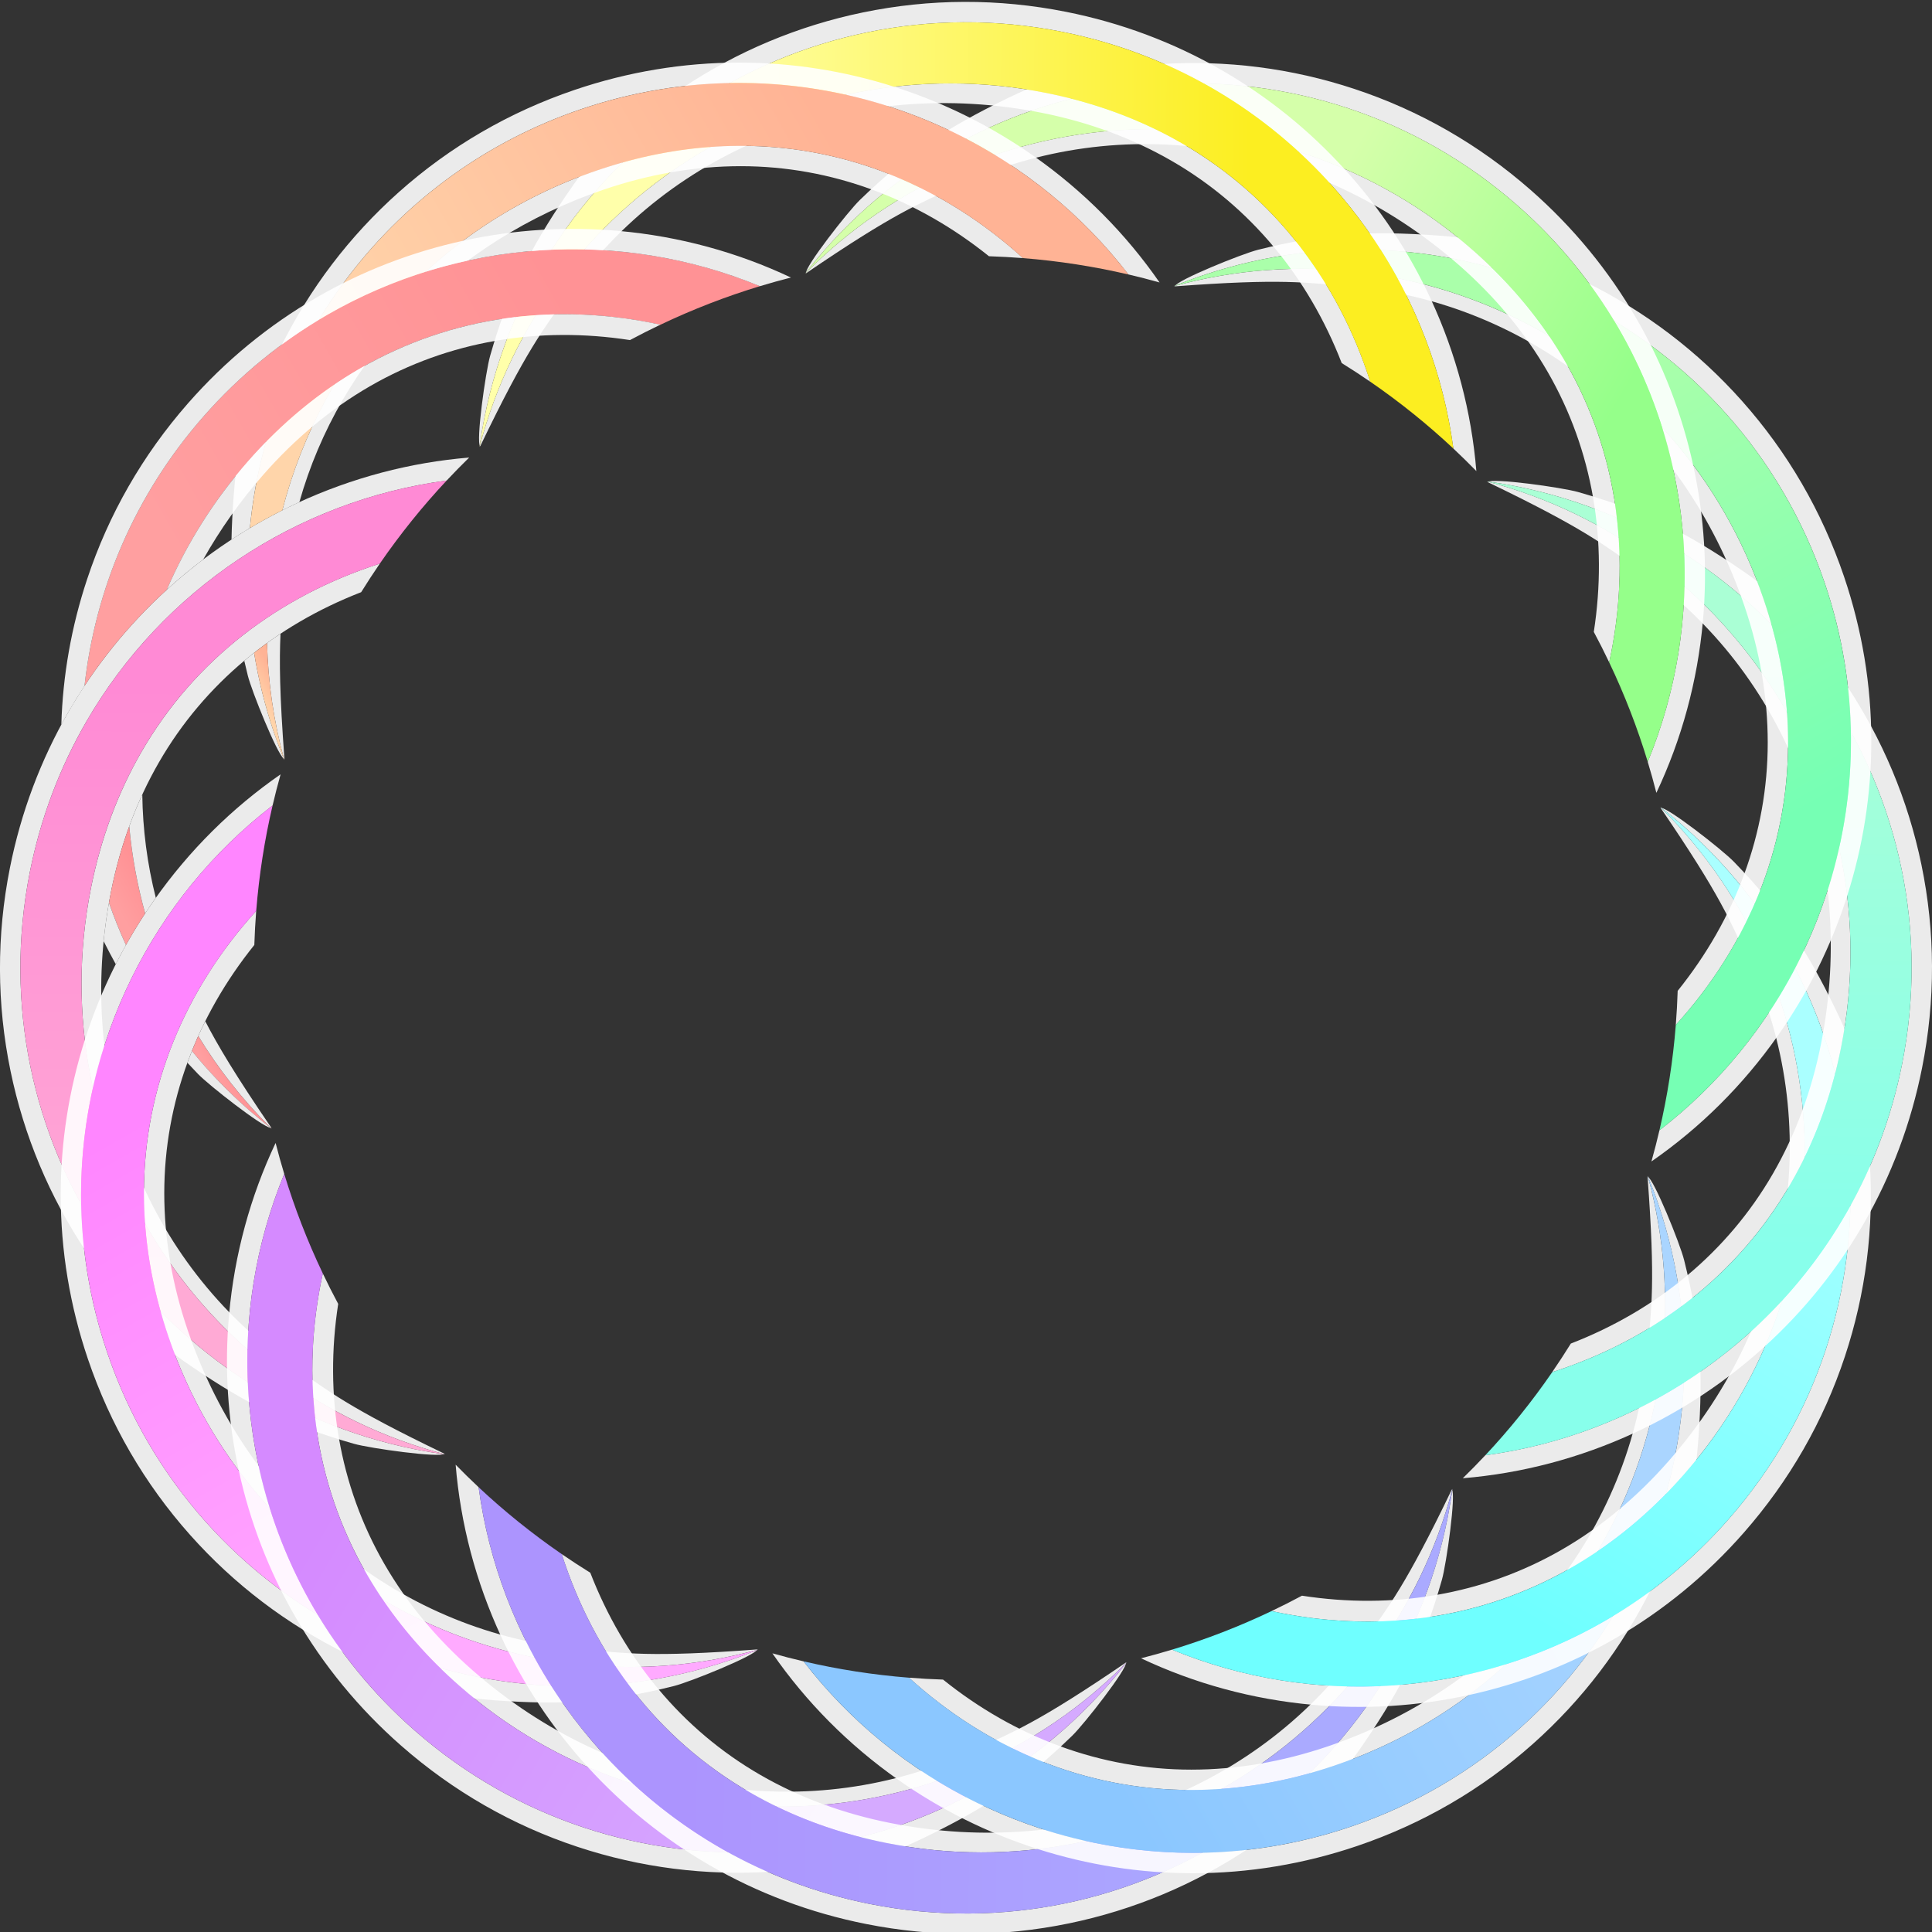 <?xml version="1.0" encoding="utf-8"?>
<!-- Generator: Adobe Illustrator 23.0.3, SVG Export Plug-In . SVG Version: 6.00 Build 0)  -->
<svg version="1.1" id="レイヤー_1" xmlns="http://www.w3.org/2000/svg" xmlns:xlink="http://www.w3.org/1999/xlink" x="0px"
	 y="0px" viewBox="0 0 800 800" style="enable-background:new 0 0 800 800;" xml:space="preserve">
<rect x="0" y="0" width="800" height="800" fill="#333333" stroke="none"/>
<style type="text/css">
	.st0{fill:#FFFFFF;fill-opacity:0.9;}
	.st1{fill:url(#SVGID_1_);}
	.st2{fill:url(#SVGID_2_);}
	.st3{fill:url(#SVGID_3_);}
	.st4{fill:url(#SVGID_4_);}
	.st5{fill:url(#SVGID_5_);}
	.st6{fill:url(#SVGID_6_);}
	.st7{fill:url(#SVGID_7_);}
	.st8{fill:url(#SVGID_8_);}
	.st9{fill:url(#SVGID_9_);}
	.st10{fill:url(#SVGID_10_);}
	.st11{fill:#FFFFFF;}
	.st12{fill:url(#SVGID_11_);}
	.st13{fill:url(#SVGID_12_);}
	.st14{fill:url(#SVGID_13_);}
	.st15{fill:url(#SVGID_14_);}
	.st16{fill:url(#SVGID_15_);}
</style>
<g>
	<g>
		<path class="st0" d="M184.04,601.96c-40.35-19.41-47.97-25.94-62.74-36.22c-61.36-42.73-90.74-119.05-75.36-196.37
			c3.88-19.52,10.58-37.62,19.92-53.79c18.8-32.57,48.2-56.61,83.69-70.37c2.5-4.03,5.08-7.97,7.73-11.84
			c-41.62,13.32-76.66,39.78-98.72,77.99c-9.58,16.6-16.72,35.43-20.89,56.36C16.73,473.01,81.83,575.41,184.32,602.22
			c-4.02-0.55-8.05-1.22-12.08-2.02C62.04,578.29-9.53,471.19,12.38,360.99c4.47-22.46,12.46-43.3,23.31-62.08
			c31.47-54.5,86.89-91.59,149.26-99.93c3.05-3.25,6.16-6.43,9.33-9.52c-24.45,2.02-48.46,8.33-71.19,18.85
			c-19.66,9.1-37.76,21.1-53.79,35.67c-16.22,14.74-29.99,31.81-40.91,50.71c0,0-0.01,0.01-0.01,0.01
			c-11.55,20.01-19.72,41.76-24.27,64.64c-5.58,28.05-5.49,56.36,0.25,84.14c5.55,26.83,16.11,52.03,31.39,74.9
			c15.29,22.88,20.97,32.1,43.63,47.49c23.47,15.93,40.43,24.32,67.15,31.96C153.22,599.74,182.23,603.78,184.04,601.96z"/>
		
			<linearGradient id="SVGID_1_" gradientUnits="userSpaceOnUse" x1="-1595.493" y1="-795.149" x2="-1379.377" y2="-917.809" gradientTransform="matrix(0.5 -0.866 0.866 0.5 1582.514 -451.785)">
			<stop  offset="0" style="stop-color:#FFAAD5"/>
			<stop  offset="1" style="stop-color:#FF8AD5"/>
		</linearGradient>
		<path class="st1" d="M184.32,602.22C81.83,575.41,16.73,473.01,37.67,367.73c13.74-69.08,59.89-115.22,119.59-134.33
			c8.47-12.31,17.74-23.8,27.7-34.43c-83.87,11.2-155.15,74.4-172.58,162.02c-21.92,110.2,49.65,217.3,159.85,239.22
			C176.27,601.01,180.3,601.67,184.32,602.22z"/>
	</g>
	<g>
		<path class="st0" d="M313.56,682.99c-44.65,3.37-54.51,1.52-72.45,0C166.61,676.67,103,625.26,77.66,550.62
			c-6.4-18.85-9.64-37.87-9.64-56.54c0-37.61,13.44-73.13,37.29-102.79c0.15-4.73,0.41-9.44,0.78-14.12
			c-29.38,32.35-46.5,72.78-46.5,116.9c0,19.17,3.23,39.05,10.09,59.25c34.51,101.64,142.08,157.78,244.25,129.75
			c-3.76,1.53-7.58,2.97-11.47,4.29C196.07,723.49,80.54,666.52,44.42,560.13c-7.36-21.68-10.86-43.73-10.85-65.42
			c0-62.94,29.45-122.76,79.3-161.17c1.01-4.34,2.12-8.64,3.32-12.91c-20.17,13.98-37.8,31.45-52.23,51.92
			c-12.48,17.71-22.15,37.15-28.75,57.79c-6.68,20.88-10.07,42.54-10.07,64.37c0,0,0,0.02,0,0.02c0,23.11,3.8,46.02,11.3,68.11
			c9.19,27.08,23.42,51.55,42.28,72.74c18.22,20.46,39.96,37,64.64,49.17c24.68,12.17,34.21,17.31,61.53,19.31
			c28.29,2.06,47.18,0.84,74.13-5.9C285.76,696.47,312.9,685.47,313.56,682.99z"/>
		
			<linearGradient id="SVGID_2_" gradientUnits="userSpaceOnUse" x1="-1863.063" y1="-1793.736" x2="-1646.948" y2="-1916.397" gradientTransform="matrix(4.489700e-11 -1 1 4.489700e-11 1996.39 -1196.39)">
			<stop  offset="0" style="stop-color:#FFAAFF"/>
			<stop  offset="1" style="stop-color:#FF86FF"/>
		</linearGradient>
		<path class="st2" d="M313.93,683.08C211.77,711.1,104.19,654.96,69.69,553.33c-22.64-66.7-5.74-129.73,36.4-176.13
			c1.18-14.89,3.46-29.48,6.78-43.67c-67.03,51.64-97.17,142-68.45,226.6c36.12,106.39,151.65,163.36,258.05,127.24
			C306.36,686.05,310.17,684.61,313.93,683.08z"/>
	</g>
	<g>
		<path class="st0" d="M466.24,688.41c-36.98,25.24-46.44,28.57-62.74,36.22c-67.69,31.78-148.47,19.06-207.74-32.92
			c-14.96-13.12-27.29-27.97-36.62-44.14c-18.8-32.57-24.92-70.05-19.1-107.66c-2.24-4.18-4.37-8.38-6.38-12.62
			c-9.27,42.71-3.88,86.28,18.19,124.49c9.59,16.6,22.32,32.2,38.36,46.27c80.7,70.77,201.94,65.6,276.4-9.76
			c-2.49,3.2-5.08,6.36-7.79,9.45c-74.08,84.48-202.62,92.91-287.1,18.83c-17.22-15.1-31.27-32.44-42.11-51.23
			c-31.46-54.51-35.88-121.04-11.91-179.23c-1.29-4.26-2.49-8.55-3.58-12.84c-10.48,22.19-17.01,46.14-19.27,71.07
			c-1.95,21.58-0.61,43.25,3.99,64.42c4.66,21.42,12.55,41.87,23.47,60.78c0,0,0.01,0.01,0.01,0.01
			c11.55,20.01,26.31,37.96,43.84,53.34c21.5,18.86,46.06,32.94,72.99,41.85c26.01,8.61,53.11,12.06,80.57,10.26
			c27.45-1.8,38.28-2.11,62.94-14.04c25.53-12.36,41.28-22.86,61.25-42.17C448.91,713.98,466.92,690.88,466.24,688.41z"/>
		
			<linearGradient id="SVGID_3_" gradientUnits="userSpaceOnUse" x1="-1595.493" y1="-2792.323" x2="-1379.377" y2="-2914.984" gradientTransform="matrix(-0.5 -0.866 0.866 -0.5 1982.514 -2048.175)">
			<stop  offset="0" style="stop-color:#D5AAFF"/>
			<stop  offset="1" style="stop-color:#D58AFF"/>
		</linearGradient>
		<path class="st3" d="M466.61,688.29c-74.46,75.35-195.7,80.52-276.4,9.76c-52.96-46.44-69.84-109.48-56.54-170.74
			c-6.43-13.49-11.74-27.26-15.97-41.2c-32.23,78.24-13.15,171.56,54.02,230.46c84.48,74.08,213.02,65.65,287.1-18.83
			C461.53,694.65,464.12,691.49,466.61,688.29z"/>
	</g>
	<g>
		<path class="st0" d="M601.18,616.75c-19.41,40.35-25.94,47.97-36.22,62.74c-42.73,61.36-119.05,90.74-196.37,75.36
			c-19.52-3.88-37.62-10.58-53.79-19.92c-32.57-18.8-56.61-48.2-70.37-83.69c-4.03-2.5-7.97-5.08-11.84-7.73
			c13.32,41.62,39.78,76.66,77.99,98.72c16.6,9.58,35.43,16.72,56.36,20.89c105.27,20.94,207.68-44.16,234.49-146.65
			c-0.55,4.02-1.22,8.05-2.02,12.08C577.5,738.75,470.4,810.32,360.2,788.4c-22.46-4.47-43.3-12.46-62.08-23.31
			c-54.5-31.47-91.59-86.89-99.93-149.26c-3.25-3.05-6.43-6.16-9.52-9.33c2.02,24.45,8.33,48.46,18.85,71.19
			c9.1,19.66,21.1,37.76,35.67,53.79c14.74,16.22,31.81,29.99,50.71,40.91c0,0,0.01,0.01,0.01,0.01
			c20.01,11.55,41.76,19.72,64.64,24.27c28.05,5.58,56.36,5.49,84.14-0.25c26.83-5.55,52.03-16.11,74.9-31.39
			c22.88-15.29,32.1-20.97,47.49-43.63c15.93-23.47,24.32-40.43,31.96-67.15C598.95,647.56,603,618.56,601.18,616.75z"/>
		
			<linearGradient id="SVGID_4_" gradientUnits="userSpaceOnUse" x1="-864.476" y1="-3523.34" x2="-648.361" y2="-3646.001" gradientTransform="matrix(-0.866 -0.5 0.5 -0.866 1544.605 -2778.904)">
			<stop  offset="0" style="stop-color:#AAAAFF"/>
			<stop  offset="1" style="stop-color:#AC94FE"/>
		</linearGradient>
		<path class="st4" d="M601.44,616.47c-26.81,102.49-129.22,167.58-234.49,146.65c-69.08-13.74-115.22-59.89-134.33-119.59
			c-12.31-8.47-23.8-17.74-34.43-27.7c11.2,83.87,74.4,155.15,162.02,172.58c110.2,21.92,217.3-49.65,239.22-159.85
			C600.22,624.51,600.88,620.49,601.44,616.47z"/>
	</g>
	<g>
		<path class="st0" d="M682.21,487.23c3.37,44.65,1.52,54.51,0,72.45c-6.32,74.51-57.73,138.11-132.38,163.45
			c-18.85,6.4-37.87,9.64-56.54,9.64c-37.61,0-73.13-13.44-102.79-37.29c-4.73-0.15-9.44-0.41-14.12-0.78
			c32.35,29.38,72.78,46.5,116.9,46.5c19.17,0,39.05-3.23,59.25-10.09c101.64-34.51,157.78-142.08,129.75-244.25
			c1.53,3.76,2.97,7.58,4.29,11.47c36.12,106.39-20.85,221.93-127.24,258.05c-21.68,7.36-43.73,10.86-65.42,10.85
			c-62.94,0-122.76-29.45-161.17-79.3c-4.34-1.01-8.64-2.12-12.91-3.32c13.98,20.17,31.45,37.8,51.92,52.23
			c17.71,12.48,37.15,22.15,57.79,28.75c20.88,6.68,42.54,10.07,64.37,10.07c0,0,0.02,0,0.02,0c23.11,0,46.02-3.8,68.11-11.3
			c27.08-9.19,51.55-23.42,72.74-42.28c20.46-18.22,37-39.96,49.17-64.64c12.17-24.68,17.31-34.21,19.31-61.53
			c2.06-28.29,0.84-47.18-5.9-74.13C695.69,515.02,684.69,487.88,682.21,487.23z"/>
		
			<linearGradient id="SVGID_5_" gradientUnits="userSpaceOnUse" x1="134.111" y1="-3790.911" x2="350.227" y2="-3913.571" gradientTransform="matrix(-1 0 0 -1 800 -3192.78)">
			<stop  offset="0" style="stop-color:#AAD5FF"/>
			<stop  offset="1" style="stop-color:#8BC7FF"/>
		</linearGradient>
		<path class="st5" d="M682.29,486.85c28.03,102.16-28.11,209.74-129.75,244.25c-66.7,22.64-129.73,5.74-176.13-36.4
			c-14.89-1.18-29.48-3.46-43.67-6.78c51.64,67.03,142,97.17,226.6,68.45c106.39-36.12,163.36-151.65,127.24-258.05
			C685.26,494.43,683.82,490.61,682.29,486.85z"/>
	</g>
	<g>
		<path class="st0" d="M687.62,334.54c25.24,36.98,28.57,46.44,36.22,62.74c31.78,67.69,19.06,148.47-32.92,207.74
			c-13.12,14.96-27.97,27.29-44.14,36.62c-32.57,18.8-70.05,24.92-107.66,19.1c-4.18,2.24-8.38,4.37-12.62,6.38
			c42.71,9.27,86.28,3.88,124.49-18.19c16.6-9.59,32.2-22.32,46.27-38.36c70.77-80.7,65.6-201.94-9.76-276.4
			c3.2,2.49,6.36,5.08,9.45,7.79c84.48,74.08,92.91,202.62,18.83,287.1c-15.1,17.22-32.44,31.27-51.23,42.11
			c-54.51,31.46-121.04,35.88-179.23,11.91c-4.26,1.29-8.55,2.49-12.84,3.58c22.19,10.48,46.14,17.01,71.07,19.27
			c21.58,1.95,43.25,0.61,64.42-3.99c21.42-4.66,41.87-12.55,60.78-23.47c0,0,0.01-0.01,0.01-0.01
			c20.01-11.55,37.96-26.31,53.34-43.84c18.86-21.5,32.94-46.06,41.85-72.99c8.61-26.01,12.06-53.11,10.26-80.57
			c-1.8-27.45-2.11-38.28-14.04-62.94c-12.36-25.53-22.86-41.28-42.17-61.25C713.19,351.88,690.1,333.87,687.62,334.54z"/>
		
			<linearGradient id="SVGID_6_" gradientUnits="userSpaceOnUse" x1="1132.698" y1="-3523.34" x2="1348.814" y2="-3646.001" gradientTransform="matrix(-0.866 0.5 -0.5 -0.866 -51.785 -3178.904)">
			<stop  offset="0" style="stop-color:#AAFFFF"/>
			<stop  offset="1" style="stop-color:#6FFFFF"/>
		</linearGradient>
		<path class="st6" d="M687.5,334.18c75.35,74.46,80.52,195.7,9.76,276.4c-46.44,52.96-109.48,69.84-170.74,56.54
			c-13.49,6.43-27.26,11.74-41.2,15.97c78.24,32.23,171.56,13.15,230.46-54.02c74.08-84.48,65.65-213.02-18.83-287.1
			C693.87,339.25,690.71,336.67,687.5,334.18z"/>
	</g>
	<g>
		<path class="st0" d="M615.96,199.6c40.35,19.41,47.97,25.94,62.74,36.22c61.36,42.73,90.74,119.05,75.36,196.36
			c-3.88,19.52-10.58,37.62-19.92,53.79c-18.8,32.57-48.2,56.61-83.69,70.37c-2.5,4.03-5.08,7.97-7.73,11.84
			c41.62-13.32,76.66-39.78,98.72-77.99c9.58-16.6,16.72-35.43,20.89-56.36c20.94-105.27-44.16-207.68-146.65-234.49
			c4.02,0.55,8.05,1.22,12.08,2.02c110.2,21.92,181.77,129.02,159.85,239.22c-4.47,22.46-12.46,43.3-23.31,62.08
			c-31.47,54.5-86.89,91.59-149.26,99.93c-3.05,3.25-6.16,6.43-9.33,9.52c24.45-2.02,48.46-8.33,71.19-18.85
			c19.66-9.1,37.76-21.1,53.79-35.67c16.22-14.74,29.99-31.81,40.91-50.71c0,0,0.01-0.01,0.01-0.01
			c11.55-20.01,19.72-41.76,24.27-64.64c5.58-28.05,5.49-56.36-0.25-84.14c-5.55-26.83-16.11-52.03-31.39-74.9
			c-15.29-22.88-20.97-32.1-43.63-47.49c-23.47-15.93-40.43-24.32-67.15-31.96C646.78,201.83,617.77,197.78,615.96,199.6z"/>
		
			<linearGradient id="SVGID_7_" gradientUnits="userSpaceOnUse" x1="1863.715" y1="-2792.323" x2="2079.831" y2="-2914.984" gradientTransform="matrix(-0.5 0.866 -0.866 -0.5 -782.514 -2740.995)">
			<stop  offset="0" style="stop-color:#AAFFD5"/>
			<stop  offset="1" style="stop-color:#88FFEB"/>
		</linearGradient>
		<path class="st7" d="M615.68,199.35c102.49,26.81,167.58,129.22,146.65,234.49c-13.74,69.08-59.89,115.22-119.59,134.33
			c-8.47,12.31-17.74,23.8-27.7,34.43c83.87-11.2,155.15-74.4,172.58-162.02c21.92-110.2-49.65-217.3-159.85-239.22
			C623.73,200.56,619.7,199.9,615.68,199.35z"/>
	</g>
	<g>
		<path class="st0" d="M486.44,118.58c44.65-3.37,54.51-1.52,72.45,0c74.51,6.32,138.11,57.73,163.45,132.38
			c6.4,18.85,9.64,37.87,9.64,56.54c0,37.61-13.44,73.13-37.29,102.79c-0.15,4.73-0.41,9.44-0.78,14.12
			c29.38-32.35,46.5-72.78,46.5-116.9c0-19.17-3.23-39.05-10.09-59.25C695.81,146.61,588.23,90.47,486.07,118.49
			c3.76-1.53,7.58-2.97,11.47-4.29c106.39-36.12,221.93,20.85,258.05,127.24c7.36,21.68,10.86,43.73,10.85,65.42
			c0,62.94-29.45,122.76-79.3,161.17c-1.01,4.34-2.12,8.64-3.32,12.91c20.17-13.98,37.8-31.45,52.23-51.92
			c12.48-17.71,22.15-37.15,28.75-57.79c6.68-20.88,10.07-42.54,10.07-64.37c0,0,0-0.02,0-0.02c0-23.11-3.8-46.02-11.3-68.11
			c-9.19-27.08-23.42-51.55-42.28-72.74c-18.22-20.46-39.96-37-64.64-49.17c-24.68-12.17-34.21-17.31-61.53-19.31
			c-28.29-2.06-47.18-0.84-74.13,5.9C514.24,105.1,487.1,116.1,486.44,118.58z"/>
		
			<linearGradient id="SVGID_8_" gradientUnits="userSpaceOnUse" x1="2131.285" y1="-1793.736" x2="2347.401" y2="-1916.397" gradientTransform="matrix(-4.489700e-11 1 -1 -4.489700e-11 -1196.39 -1996.39)">
			<stop  offset="0.216" style="stop-color:#AAFFAA"/>
			<stop  offset="1" style="stop-color:#76FFB4"/>
		</linearGradient>
		<path class="st8" d="M486.07,118.49c102.16-28.03,209.74,28.11,244.25,129.75c22.64,66.7,5.74,129.73-36.4,176.13
			c-1.18,14.89-3.46,29.48-6.78,43.67c67.03-51.64,97.17-142,68.45-226.6C719.46,135.05,603.93,78.08,497.54,114.2
			C493.64,115.52,489.83,116.96,486.07,118.49z"/>
	</g>
	<g>
		<path class="st0" d="M333.76,113.16c36.98-25.24,46.44-28.57,62.74-36.22c67.69-31.78,148.47-19.06,207.74,32.92
			c14.96,13.12,27.29,27.97,36.62,44.14c18.8,32.57,24.92,70.05,19.1,107.66c2.24,4.18,4.37,8.38,6.38,12.62
			c9.27-42.71,3.88-86.28-18.19-124.49c-9.59-16.6-22.32-32.2-38.36-46.27c-80.7-70.77-201.94-65.6-276.4,9.76
			c2.49-3.2,5.08-6.36,7.79-9.45C415.26,19.35,543.8,10.92,628.27,85c17.22,15.1,31.27,32.44,42.11,51.23
			c31.46,54.51,35.88,121.04,11.91,179.23c1.29,4.26,2.49,8.55,3.58,12.84c10.48-22.19,17.01-46.14,19.27-71.07
			c1.95-21.58,0.61-43.25-3.99-64.42c-4.66-21.42-12.55-41.87-23.47-60.78c0,0-0.01-0.01-0.01-0.01
			c-11.55-20.01-26.31-37.96-43.84-53.34c-21.5-18.86-46.06-32.94-72.99-41.85c-26.01-8.61-53.11-12.06-80.57-10.26
			c-27.45,1.8-38.28,2.11-62.94,14.04c-25.53,12.36-41.28,22.86-61.25,42.17C351.09,87.59,333.08,110.69,333.76,113.16z"/>
		
			<linearGradient id="SVGID_9_" gradientUnits="userSpaceOnUse" x1="1863.715" y1="-795.149" x2="2079.831" y2="-917.809" gradientTransform="matrix(0.5 0.866 -0.866 0.5 -1182.514 -1144.605)">
			<stop  offset="0.404" style="stop-color:#D5FFAA"/>
			<stop  offset="1" style="stop-color:#95FF8A"/>
		</linearGradient>
		<path class="st9" d="M333.39,113.28c74.46-75.35,195.7-80.52,276.4-9.76c52.96,46.44,69.84,109.48,56.54,170.74
			c6.43,13.49,11.74,27.26,15.97,41.2C714.53,237.23,695.44,143.9,628.27,85c-84.48-74.08-213.02-65.65-287.1,18.83
			C338.47,106.92,335.88,110.08,333.39,113.28z"/>
	</g>
	<g>
		<path class="st0" d="M198.82,184.82c19.41-40.35,25.94-47.97,36.22-62.74c42.73-61.36,119.05-90.74,196.37-75.36
			c19.52,3.88,37.62,10.58,53.79,19.92c32.57,18.8,56.61,48.2,70.37,83.69c4.03,2.5,7.97,5.08,11.84,7.73
			c-13.32-41.62-39.78-76.66-77.99-98.72c-16.6-9.58-35.43-16.72-56.36-20.89C327.78,17.52,225.37,82.61,198.56,185.1
			c0.55-4.02,1.22-8.05,2.02-12.08C222.5,62.82,329.6-8.75,439.8,13.17c22.46,4.47,43.3,12.46,62.08,23.31
			c54.5,31.47,91.59,86.89,99.93,149.26c3.25,3.05,6.43,6.16,9.52,9.33c-2.02-24.45-8.33-48.46-18.85-71.19
			c-9.1-19.66-21.1-37.76-35.67-53.79C542.07,53.87,525,40.1,506.1,29.18c0,0-0.01-0.01-0.01-0.01
			c-20.01-11.55-41.76-19.72-64.64-24.27c-28.05-5.58-56.36-5.49-84.14,0.25c-26.83,5.55-52.03,16.11-74.9,31.39
			c-22.88,15.29-32.1,20.97-47.49,43.63c-15.93,23.47-24.32,40.43-31.96,67.15C201.05,154.01,197,183.01,198.82,184.82z"/>
		
			<linearGradient id="SVGID_10_" gradientUnits="userSpaceOnUse" x1="1132.698" y1="-64.132" x2="1348.814" y2="-186.793" gradientTransform="matrix(0.866 0.5 -0.5 0.866 -744.605 -413.876)">
			<stop  offset="0.062" style="stop-color:#FFFFAA"/>
			<stop  offset="1" style="stop-color:#FCEE21"/>
		</linearGradient>
		<path class="st10" d="M198.56,185.1C225.37,82.61,327.78,17.52,433.05,38.45c69.08,13.74,115.22,59.89,134.33,119.59
			c12.31,8.47,23.8,17.74,34.43,27.7c-11.2-83.87-74.4-155.15-162.02-172.58C329.6-8.75,222.5,62.82,200.58,173.02
			C199.78,177.06,199.12,181.08,198.56,185.1z"/>
	</g>
	<path class="st11" d="M117.71,314.72c-0.04-0.16-0.08-0.32-0.13-0.48c-0.03-0.02-0.06-0.04-0.09-0.06
		C117.57,314.35,117.64,314.54,117.71,314.72z"/>
	<g>
		<g>
			<path class="st0" d="M428.24,64.74c-17.71-12.48-37.15-22.15-57.79-28.75c-20.88-6.68-42.54-10.07-64.37-10.07c0,0-0.02,0-0.02,0
				c-23.11,0-46.02,3.8-68.11,11.3c-27.08,9.19-51.55,23.42-72.74,42.28c-20.46,18.22-37,39.96-49.17,64.64
				c-12.17,24.68-17.31,34.21-19.31,61.53c-0.46,6.32-0.76,12.17-0.87,17.75c2.5-1.64,5.04-3.22,7.61-4.76
				c7.36-77.3,58.89-146.89,137.18-173.47c21.68-7.36,43.73-10.86,65.42-10.85c62.94,0,122.76,29.45,161.17,79.3
				c4.34,1.01,8.64,2.12,12.91,3.32C466.18,96.8,448.71,79.17,428.24,64.74z"/>
			<path class="st0" d="M247.46,70.47C180.52,93.2,133.33,147.61,116.9,211.31c2.05-1.03,4.11-2.03,6.2-3
				c0.29-0.13,0.57-0.26,0.86-0.39c16.76-59.45,63.21-108.08,126.21-129.47c18.85-6.4,37.87-9.64,56.54-9.64
				c37.61,0,73.13,13.44,102.79,37.29c4.73,0.15,9.44,0.41,14.12,0.78c-32.35-29.38-72.78-46.5-116.9-46.5
				C287.54,60.38,267.66,63.61,247.46,70.47z"/>
			<linearGradient id="SVGID_11_" gradientUnits="userSpaceOnUse" x1="158.777" y1="188.101" x2="356.117" y2="76.097">
				<stop  offset="0" style="stop-color:#FFD5AA"/>
				<stop  offset="1" style="stop-color:#FFB395"/>
			</linearGradient>
			<path class="st12" d="M240.66,45.2c-78.29,26.58-129.82,96.17-137.18,173.47c4.38-2.61,8.86-5.07,13.43-7.36
				c16.42-63.69,63.62-118.11,130.55-140.83c66.7-22.64,129.73-5.74,176.13,36.4c14.89,1.18,29.48,3.46,43.67,6.78
				C415.62,46.62,325.25,16.48,240.66,45.2z"/>
		</g>
		<g>
			<path class="st0" d="M116.16,262.41c-1.89,1.25-3.75,2.53-5.58,3.85c0.38,15.92,2.66,32.01,7,47.97
				c0.07,0.05,0.15,0.09,0.21,0.11C115.78,287.65,115.63,273.4,116.16,262.41z"/>
			<path class="st0" d="M105.21,270.31c-1.37,1.08-2.73,2.17-4.06,3.29c0.46,2.03,0.95,4.09,1.48,6.2
				c1.63,6.5,11.92,31.99,14.87,34.37c-1.45-3.58-2.82-7.22-4.08-10.92C109.71,292.33,107,281.32,105.21,270.31z"/>
			<linearGradient id="SVGID_12_" gradientUnits="userSpaceOnUse" x1="109.085" y1="293.362" x2="118.581" y2="287.973">
				<stop  offset="0" style="stop-color:#FFD5AA"/>
				<stop  offset="1" style="stop-color:#FFB395"/>
			</linearGradient>
			<path class="st13" d="M113.42,303.25c1.32,3.89,2.76,7.71,4.29,11.47c-4.42-16.12-6.74-32.37-7.13-48.45
				c-1.82,1.31-3.61,2.66-5.37,4.05C107,281.32,109.71,292.33,113.42,303.25z"/>
		</g>
	</g>
	<path class="st11" d="M112.14,467.04c-0.03,0-0.07,0-0.11-0.01c0.15,0.12,0.3,0.25,0.46,0.37
		C112.38,467.28,112.26,467.16,112.14,467.04z"/>
	<g>
		<g>
			<linearGradient id="SVGID_13_" gradientUnits="userSpaceOnUse" x1="91.301" y1="451.595" x2="98.181" y2="447.69">
				<stop  offset="0" style="stop-color:#FF9FA0"/>
				<stop  offset="1" style="stop-color:#FF9295"/>
			</linearGradient>
			<path class="st14" d="M103.04,459.61c3.09,2.71,6.25,5.3,9.45,7.79c-11.89-11.75-22.03-24.67-30.4-38.4
				c-0.92,2.05-1.8,4.12-2.64,6.21C86.52,443.83,94.38,452.01,103.04,459.61z"/>
			<path class="st0" d="M112.14,467.04c0.09,0.01,0.17,0.01,0.24-0.01C97.29,444.92,90.03,432.65,85,422.87
				c-1.01,2.02-1.97,4.06-2.9,6.11C90.39,442.58,100.41,455.38,112.14,467.04z"/>
			<path class="st0" d="M81.98,444.7c4.66,4.82,26.32,21.74,30.06,22.33c-3.05-2.38-6.05-4.84-8.99-7.42
				c-8.67-7.6-16.53-15.77-23.58-24.41c-0.65,1.61-1.27,3.23-1.87,4.87C79.01,441.59,80.46,443.13,81.98,444.7z"/>
		</g>
		<g>
			<linearGradient id="SVGID_14_" gradientUnits="userSpaceOnUse" x1="45.562" y1="370.866" x2="59.201" y2="363.125">
				<stop  offset="0" style="stop-color:#FF9FA0"/>
				<stop  offset="1" style="stop-color:#FF9295"/>
			</linearGradient>
			<path class="st15" d="M60.1,378.22c-3.28-11.82-5.49-23.89-6.59-36.06c-3.17,8.7-5.7,17.79-7.58,27.21
				c-0.29,1.47-0.56,2.94-0.82,4.41c2.07,5.93,4.42,11.78,7.04,17.53C54.64,386.87,57.29,382.5,60.1,378.22z"/>
			<path class="st0" d="M63.96,372.54c0.18-0.26,0.37-0.51,0.56-0.77c-3.56-14.04-5.42-28.38-5.6-42.75
				c-1.97,4.27-3.77,8.65-5.4,13.14c1.1,12.17,3.31,24.24,6.59,36.06C61.36,376.31,62.64,374.42,63.96,372.54z"/>
			<path class="st0" d="M52.15,391.32c-2.63-5.75-4.98-11.6-7.04-17.53c-0.94,5.32-1.67,10.64-2.2,15.94
				c1.68,3.33,3.35,6.48,5.02,9.51C49.28,396.57,50.69,393.93,52.15,391.32z"/>
		</g>
		<g>
			<linearGradient id="SVGID_15_" gradientUnits="userSpaceOnUse" x1="62.744" y1="219.965" x2="236.899" y2="121.121">
				<stop  offset="0" style="stop-color:#FF9FA0"/>
				<stop  offset="1" style="stop-color:#FF9295"/>
			</linearGradient>
			<path class="st16" d="M84.21,172.51c-28.51,32.52-44.79,71.56-49.22,111.52c9.64-14.62,21.08-27.98,34.1-39.85
				c8.15-18.9,19.34-36.87,33.65-53.18c46.44-52.96,109.48-69.84,170.74-56.54c13.49-6.43,27.26-11.74,41.2-15.97
				C236.44,86.26,143.12,105.34,84.21,172.51z"/>
			<path class="st0" d="M256.44,95.64c-21.58-1.95-43.25-0.61-64.42,3.99c-21.42,4.66-41.87,12.55-60.78,23.47
				c0,0-0.01,0.01-0.01,0.01c-20.01,11.55-37.96,26.31-53.34,43.84c-18.86,21.5-32.94,46.06-41.85,72.99
				C29.56,259.48,26,279.64,25.39,300.1c0.98-1.81,1.97-3.61,3-5.39c0,0,0.01-0.01,0.01-0.01c2.09-3.62,4.29-7.18,6.59-10.66
				c4.43-39.95,20.71-79,49.22-111.52c15.1-17.22,32.44-31.27,51.23-42.11c54.51-31.46,121.04-35.88,179.23-11.91
				c4.26-1.29,8.55-2.49,12.84-3.58C305.32,104.44,281.38,97.9,256.44,95.64z"/>
			<path class="st0" d="M149,152.63c-16.6,9.59-32.2,22.32-46.27,38.36c-14.3,16.31-25.5,34.28-33.65,53.18
				c0.07-0.07,0.14-0.13,0.21-0.2c4.77-4.34,9.73-8.44,14.86-12.32c6.92-12.3,15.23-24.08,24.91-35.11
				c13.12-14.96,27.97-27.29,44.14-36.62c32.57-18.8,70.05-24.92,107.66-19.1c4.18-2.24,8.38-4.37,12.62-6.38
				C230.79,125.17,187.22,130.57,149,152.63z"/>
		</g>
	</g>
</g>
</svg>
